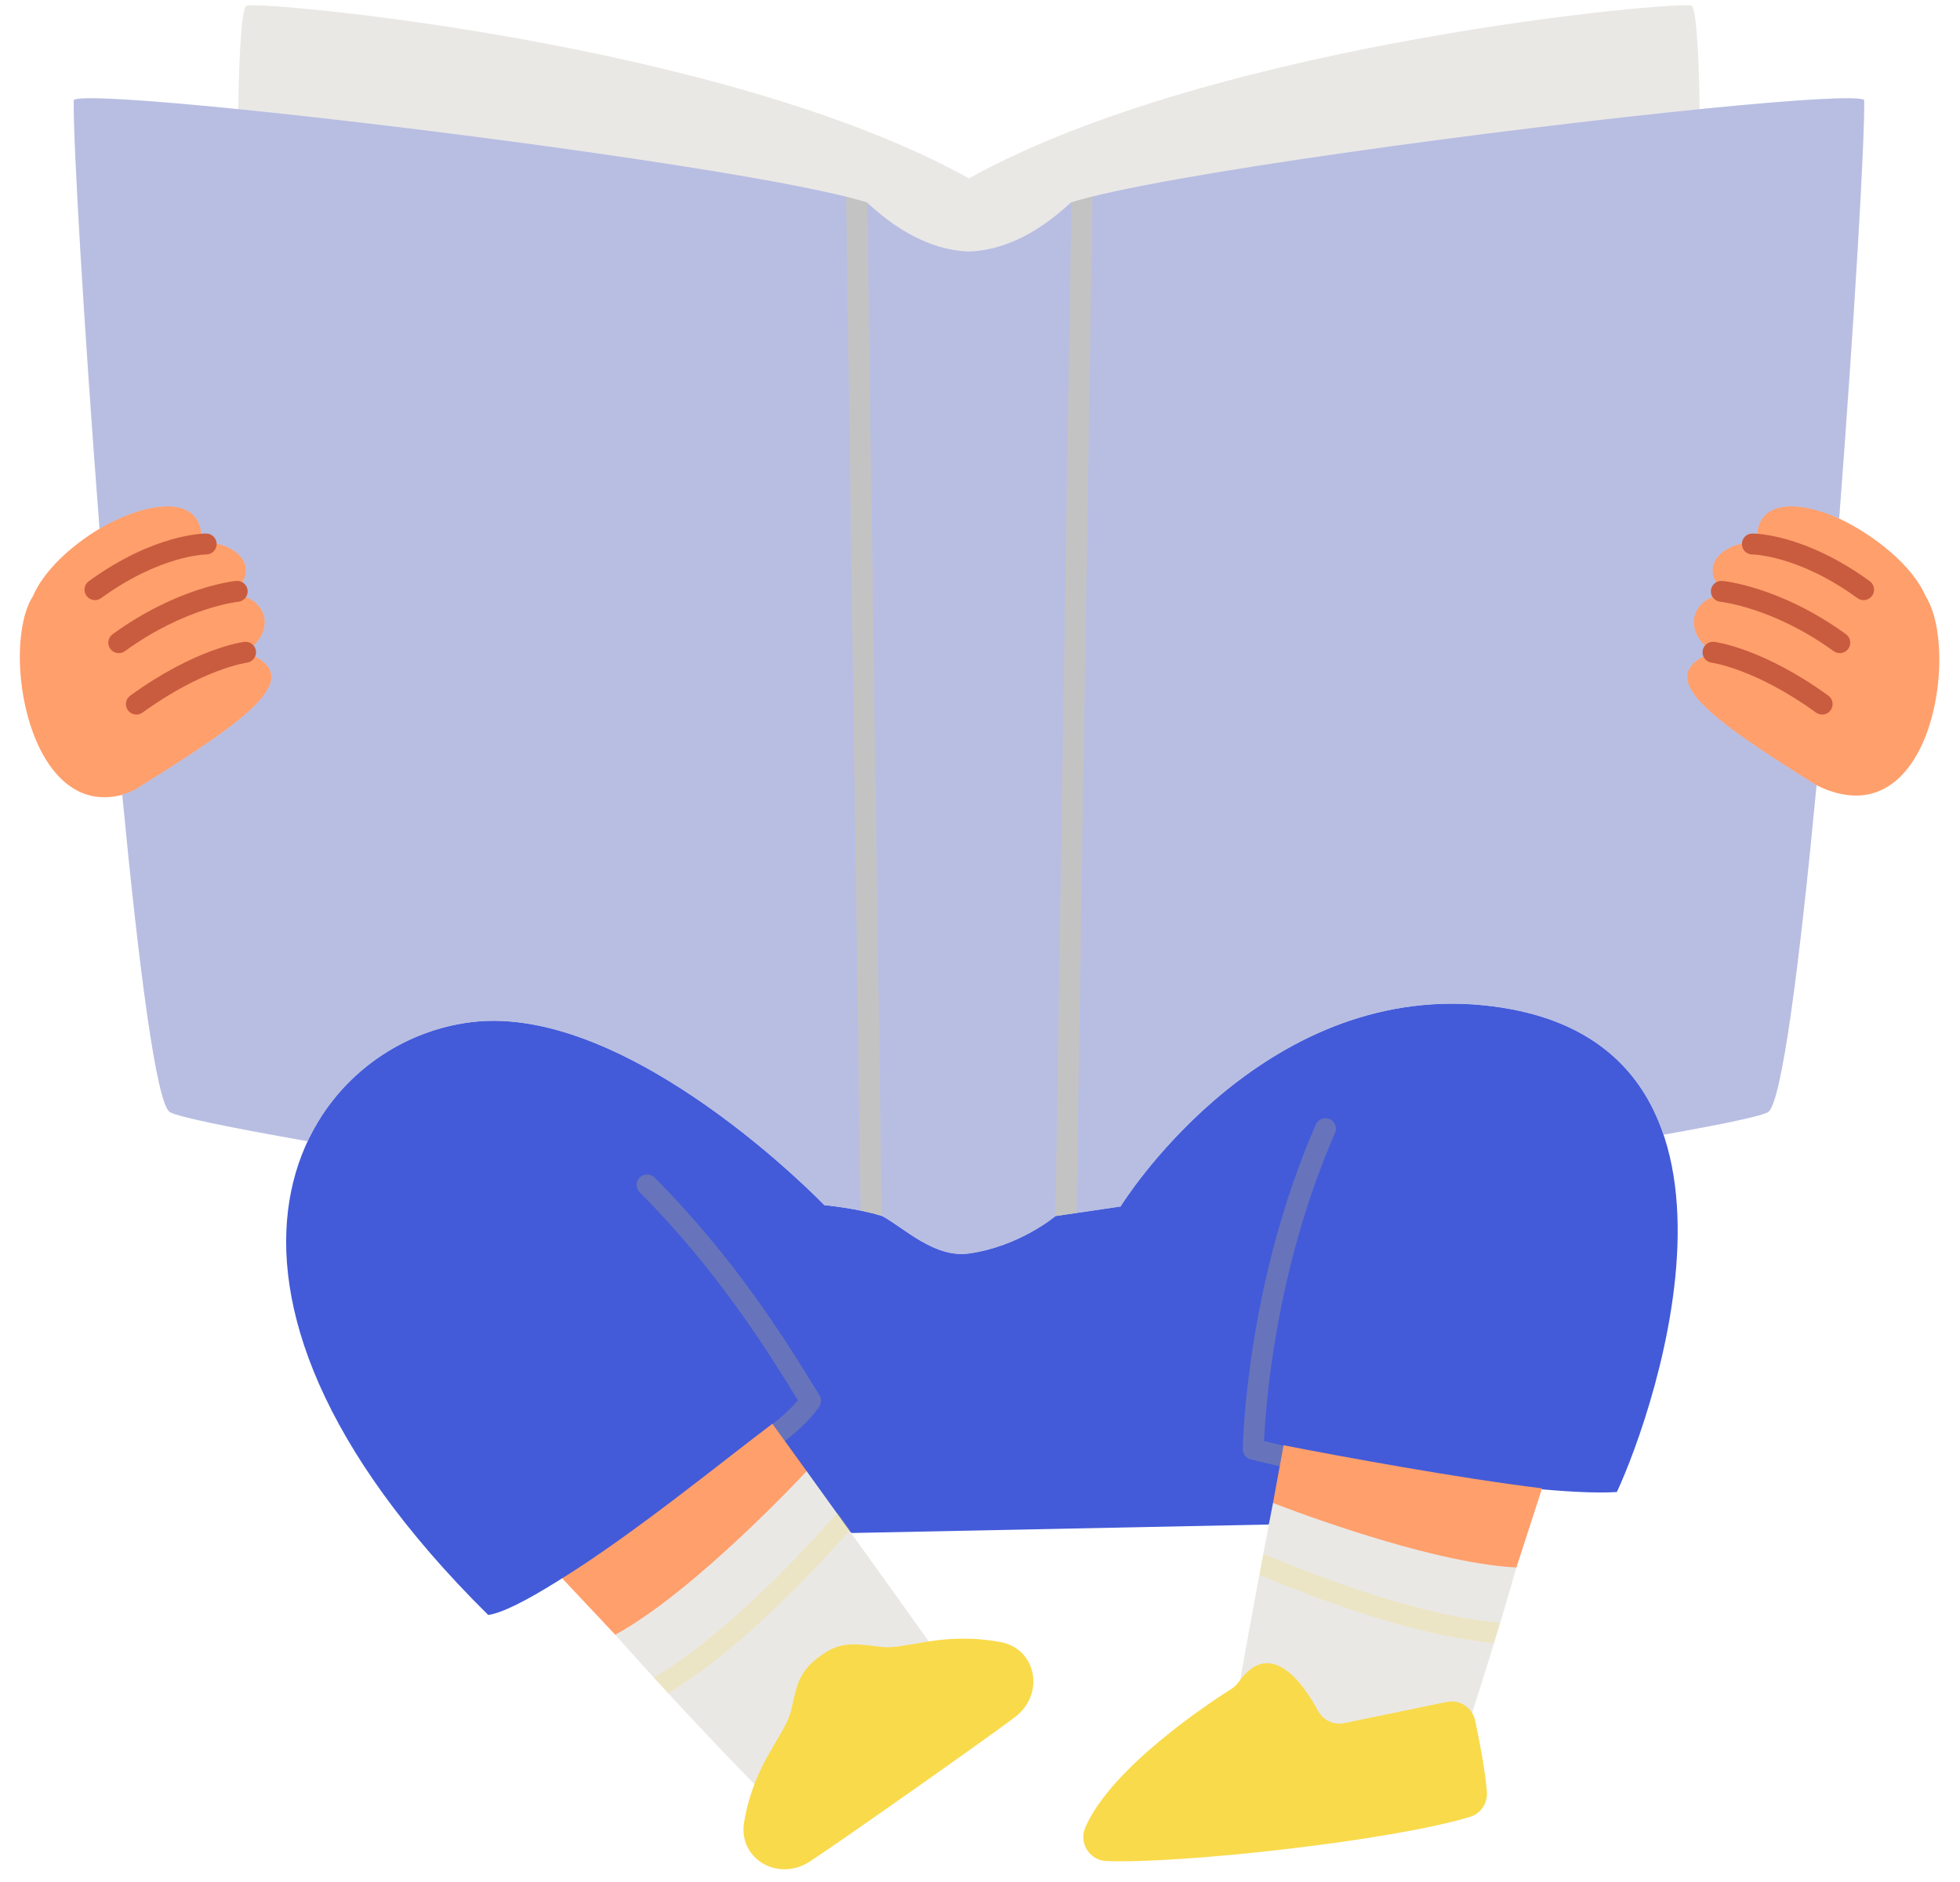 <?xml version="1.0" encoding="UTF-8" standalone="no"?><svg xmlns="http://www.w3.org/2000/svg" xmlns:xlink="http://www.w3.org/1999/xlink" fill="#f9da4a" height="179.7" preserveAspectRatio="xMidYMid meet" version="1" viewBox="-1.8 -0.5 187.1 179.7" width="187.1" zoomAndPan="magnify"><g id="change1_1"><path d="M82.426,115.61c2.098,1.14,4.981,4.029,8.27,3.571c4.831-0.672,8.26-3.573,8.26-3.573 l6.208-0.912c0,0,12.685-20.609,33.554-19.304c30.261,2.087,17.478,38.739,13.826,46.565 c-8.087,0.522-31.826-4.435-31.826-4.435l-1.394,7.537l-39.823,0.811l-7.565-10.435c0,0-21.652,17.478-27.13,18.261 c-32.283-31.956-17.804-54.652-1.565-56.609c15.131-1.823,33.652,17.478,33.652,17.478 S80.041,114.857,82.426,115.61z M82.426,115.61c2.098,1.14,4.981,4.029,8.27,3.571 c4.831-0.672,8.26-3.573,8.26-3.573l6.208-0.912c0,0,12.685-20.609,33.554-19.304 c30.261,2.087,17.478,38.739,13.826,46.565c-8.087,0.522-30.974-3.737-30.974-3.737l-2.247,6.839l-39.823,0.811 l-8.751-5.742c0,0-10.043,7.435-18.889,10.066c-2.778,1.732-5.695,3.307-7.056,3.502 c-32.283-31.956-17.804-54.652-1.565-56.609c15.131-1.823,33.652,17.478,33.652,17.478 S80.041,114.857,82.426,115.61z" fill="#435bd8"/></g><g id="change2_1"><path d="M1.34,56.43c1.018-2.416,3.646-4.829,6.359-6.449c3.279-3.961,10.747-5.394,10.387-0.57 c2.483-0.457,7.645,2.092,4.304,4.957c3.156,0.182,4.617,4.47,1.435,6.652c6.186,2.322,0.136,7.539-10.37,14.087 c-0.546,0.267-2.909,0.095-3.412,0.238C0.899,77.961-1.784,61.309,1.34,56.43z M171.608,74.477 c-11.869-4.913-17.925-11.005-11.739-13.326c-3.183-2.182-1.786-5.753,1.37-5.935c-3.34-2.864,0.974-6.457,3.457-6 c-0.318-4.261,4.797-2.232,9.071-0.21c3.325,1.572,7.028,4.514,8.255,7.424 C185.317,61.578,182.565,79.868,171.608,74.477z M145.404,141.605l-2.449,7.557l-6.339,8.106l-13.435-1.891 l-3.46-12.379l1.005-5.508C126.039,138.537,137.752,140.683,145.404,141.605z M51.861,150.195l5.067,5.386 l10.622,4.491l12-9.848l-4.35-10.261l-3.265-4.526C67.6,138.681,58.827,145.871,51.861,150.195z" fill="#ff9f6c"/></g><g id="change3_1"><path d="M119.721,142.998c0,0,14.497,5.724,23.234,6.164c-3.296,11.538-6.288,20.042-6.288,20.042 s-19.378,3.558-20.448-7.159C117.753,153.121,119.721,142.998,119.721,142.998z M173.767,49.006 c1.453-19.011,2.466-36.342,2.384-39.961c-0.586-0.41-6.556-0.031-14.95,0.802 c-0.316,0.031-0.645,0.065-0.968,0.098c0.071-0.007,0.146-0.015,0.217-0.022c-0.058-3.747-0.235-9.526-0.775-9.877 c-0.799-0.519-45.307,3.35-68.979,16.48C67.024,3.395,22.516-0.474,21.717,0.045 c-0.54,0.351-0.717,6.13-0.775,9.877c0,0,0,0,0,0C12.157,9.038,5.844,8.623,5.241,9.045 c-0.084,3.68,0.966,21.546,2.459,40.936c4.723-2.765,10.092-3.373,9.736,1.401 c2.483-0.457,6.265,1.962,2.924,4.827c3.156,0.182,4.463,3.387,1.28,5.569c6.186,2.322-0.02,6.55-10.526,13.098 c-0.43,0.21-0.842,0.367-1.245,0.5c1.575,16.442,3.264,29.619,4.567,30.321 c0.902,0.485,6.049,1.515,13.134,2.77c3.083-6.571,9.236-10.604,15.67-11.379 c15.131-1.823,33.652,17.478,33.652,17.478s3.149,0.29,5.534,1.044c2.098,1.14,4.981,4.029,8.27,3.571 c4.831-0.672,8.26-3.573,8.26-3.573l6.208-0.912c0,0,12.685-20.609,33.554-19.304 c10.737,0.741,16.051,5.834,18.281,12.446c5.411-0.957,9.194-1.732,9.955-2.142 c1.327-0.715,3.055-14.361,4.653-31.22c-10.114-6.321-15.946-10.425-9.887-12.699 c-3.183-2.182-1.875-5.387,1.28-5.569c-3.34-2.864,0.442-5.284,2.924-4.827 C165.617,47.24,169.618,47.152,173.767,49.006z M75.201,139.963c0,0-10.588,11.438-18.272,15.618 c7.968,8.973,14.348,15.342,14.348,15.342s20.249-3.189,16.572-13.313C82.6,150.231,75.201,139.963,75.201,139.963z" fill="#eae8e5"/></g><g id="change1_2"><path d="M171.608,74.477c-1.599,16.86-3.326,30.506-4.653,31.22 c-3.391,1.826-66.715,10.891-67.497,11.152c-0.355,0.118-1.304,1.593-3.978,2.609 c-1.247,0.577-3.625,1.329-4.826,1.304c-1.201,0.025-2.992-0.206-4.239-0.783 c-2.675-1.016-4.015-2.555-4.37-2.674c-0.783-0.261-64.216-9.783-67.608-11.609 c-1.304-0.702-2.993-13.88-4.567-30.321c0.404-0.133,0.815-0.29,1.245-0.5 c10.506-6.548,16.712-10.777,10.526-13.098c3.183-2.182,1.875-5.387-1.28-5.569 c3.34-2.864-0.441-5.284-2.924-4.827c0.356-4.774-5.013-4.166-9.736-1.401C6.206,30.591,5.157,12.725,5.241,9.045 c1.956-1.37,63.978,6.065,75.717,9.783c3.63,3.379,6.927,4.591,9.737,4.684c2.81-0.093,6.108-1.305,9.737-4.684 c8.224-2.604,41.129-7.033,60.768-8.981c8.393-0.832,14.364-1.212,14.95-0.802 c0.082,3.619-0.93,20.949-2.384,39.961c-4.149-1.853-8.15-1.765-7.841,2.376 c-2.483-0.457-6.265,1.962-2.924,4.827c-3.156,0.182-4.463,3.387-1.28,5.569 C155.662,64.052,161.494,68.156,171.608,74.477z M171.608,74.477c-1.599,16.86-3.326,30.506-4.653,31.22 c-3.391,1.826-66.715,10.891-67.497,11.152c-0.355,0.118-1.304,1.593-3.978,2.609 c-1.247,0.577-3.625,1.329-4.826,1.304c-1.201,0.025-2.992-0.206-4.239-0.783 c-2.675-1.016-4.015-2.555-4.37-2.674c-0.783-0.261-64.216-9.783-67.608-11.609 c-1.304-0.702-2.993-13.88-4.567-30.321c0.404-0.133,0.815-0.29,1.245-0.5 c10.506-6.548,16.712-10.777,10.526-13.098c3.183-2.182,1.875-5.387-1.28-5.569 c3.34-2.864-0.441-5.284-2.924-4.827c0.356-4.774-5.013-4.166-9.736-1.401C6.206,30.591,5.157,12.725,5.241,9.045 c1.956-1.37,63.978,6.065,75.717,9.783c3.63,3.379,6.927,4.591,9.737,4.684c2.81-0.093,6.108-1.305,9.737-4.684 c8.224-2.604,41.129-7.033,60.768-8.981c8.393-0.832,14.364-1.212,14.95-0.802 c0.082,3.619-0.93,20.949-2.384,39.961c-4.149-1.853-8.15-1.765-7.841,2.376 c-2.483-0.457-6.265,1.962-2.924,4.827c-3.156,0.182-4.463,3.387-1.28,5.569 C155.662,64.052,161.494,68.156,171.608,74.477z" fill="#435bd8" opacity="0.3"/></g><g id="change4_1"><path d="M116.459,160.074c3.045-4.287,6.175,0.218,7.569,2.785c0.485,0.893,1.489,1.37,2.484,1.165l9.799-2.024 c1.237-0.255,2.444,0.535,2.705,1.771c0.424,2.005,0.988,4.923,1.121,6.836c0.073,1.058-0.57,2.039-1.583,2.353 c-7.257,2.252-27.459,4.504-34.726,4.231c-1.629-0.061-2.671-1.735-2.018-3.228 c2.526-5.769,11.915-11.93,13.975-13.231C116.052,160.562,116.275,160.332,116.459,160.074z M95.094,163.443 c-2.61,1.987-16.843,12.007-19.593,13.795c-3.061,1.989-6.86-0.297-6.269-3.763 c0.987-5.79,3.94-8.238,4.505-10.736c0.556-2.457,0.736-3.7,2.893-5.218c1.866-1.314,3.128-1.087,5.629-0.781 c2.542,0.311,5.624-1.49,11.408-0.467C97.128,156.884,97.999,161.232,95.094,163.443z"/></g><g id="change4_2"><path d="M71.956,135.465l1.174,1.62c0.629-0.483,2.357-1.878,3.281-3.306 c0.209-0.324,0.214-0.74,0.011-1.068l-0.406-0.659c-2.668-4.337-7.635-12.409-15.335-20.123 c-0.39-0.393-1.023-0.391-1.414-0.002c-0.391,0.391-0.392,1.023-0.001,1.414 c7.535,7.549,12.421,15.491,15.047,19.759l0.056,0.091C73.592,134.153,72.453,135.079,71.956,135.465z M120.716,137.533l-1.85-0.443c0.143-3.293,1.059-16.329,6.779-29.428c0.221-0.506-0.01-1.096-0.516-1.316 c-0.506-0.224-1.096,0.01-1.317,0.516c-6.753,15.465-6.971,30.849-6.972,31.003 c-0.004,0.466,0.314,0.873,0.767,0.981l2.748,0.657L120.716,137.533z M69.983,155.097 c3.931-3.51,7.362-7.237,9.364-9.513c-0.433-0.595-0.837-1.147-1.213-1.659c-3.143,3.586-10.68,11.735-17.53,15.737 c0.47,0.515,0.929,1.016,1.378,1.504C64.683,159.542,67.436,157.372,69.983,155.097z M140.818,156.385 c0.194-0.634,0.391-1.285,0.591-1.952c-7.907-0.641-18.23-4.722-22.616-6.593c-0.117,0.624-0.242,1.297-0.375,2.02 c2.789,1.185,7.497,3.058,12.56,4.519C134.26,155.327,137.68,156.09,140.818,156.385z M100.473,18.816 c0.561-0.176,1.235-0.361,2.009-0.553l-1.521,97.055c-1.201,0.162-1.912,0.264-2.005,0.291L100.473,18.816z M80.36,115.089c1.086,0.207,1.817,0.442,2.005,0.508l-1.384-96.75c-0.007-0.007-0.015-0.012-0.022-0.019 c-0.554-0.175-1.22-0.359-1.986-0.55L80.36,115.089z" opacity="0.2"/></g><g id="change5_1"><path d="M21.515,60.785c0.548-0.069,1.048,0.32,1.117,0.868c0.024,0.195-0.009,0.383-0.086,0.548 c-0.14,0.299-0.426,0.523-0.777,0.569c-0.042,0.005-4.222,0.599-9.961,4.766c-0.447,0.325-1.072,0.226-1.396-0.221 c-0.323-0.447-0.227-1.072,0.222-1.397C16.827,61.418,21.327,60.809,21.515,60.785z M8.951,60.053 c-0.449,0.325-0.546,0.949-0.222,1.397c0.324,0.447,0.95,0.546,1.396,0.221c5.705-4.143,10.707-4.704,10.812-4.715 c0.365-0.035,0.665-0.263,0.81-0.572c0.073-0.157,0.107-0.334,0.09-0.518c-0.053-0.55-0.541-0.953-1.091-0.9 C20.522,54.986,15.158,55.544,8.951,60.053z M6.678,54.991c-0.448,0.324-0.546,0.95-0.222,1.397 c0.324,0.447,0.95,0.546,1.396,0.221c5.654-4.107,9.954-4.167,10.025-4.168c0.402,0.002,0.75-0.234,0.911-0.576 c0.059-0.126,0.093-0.267,0.094-0.415c0.005-0.552-0.439-1.004-0.991-1.009C17.691,50.439,12.93,50.449,6.678,54.991z M172.729,65.918c0.449,0.324,0.545,0.95,0.222,1.397c-0.324,0.447-0.95,0.546-1.396,0.221 c-5.739-4.167-9.919-4.761-9.961-4.766c-0.351-0.046-0.637-0.269-0.777-0.569 c-0.077-0.165-0.111-0.354-0.086-0.548c0.069-0.548,0.57-0.936,1.117-0.868 C162.035,60.809,166.534,61.418,172.729,65.918z M162.615,54.965c-0.55-0.053-1.038,0.35-1.091,0.9 c-0.017,0.184,0.016,0.362,0.09,0.518c0.145,0.309,0.445,0.536,0.81,0.572c0.105,0.011,5.108,0.572,10.812,4.715 c0.447,0.325,1.072,0.226,1.397-0.221c0.324-0.447,0.227-1.072-0.222-1.397 C168.204,55.544,162.84,54.986,162.615,54.965z M165.471,50.441c-0.552,0.005-0.996,0.456-0.991,1.009 c0.002,0.148,0.035,0.289,0.094,0.415c0.16,0.342,0.508,0.578,0.911,0.576c0.071,0.001,4.371,0.061,10.025,4.168 c0.447,0.325,1.072,0.226,1.396-0.221c0.324-0.447,0.226-1.073-0.222-1.397 C170.432,50.449,165.67,50.439,165.471,50.441z" fill="#c95c3f"/></g></svg>